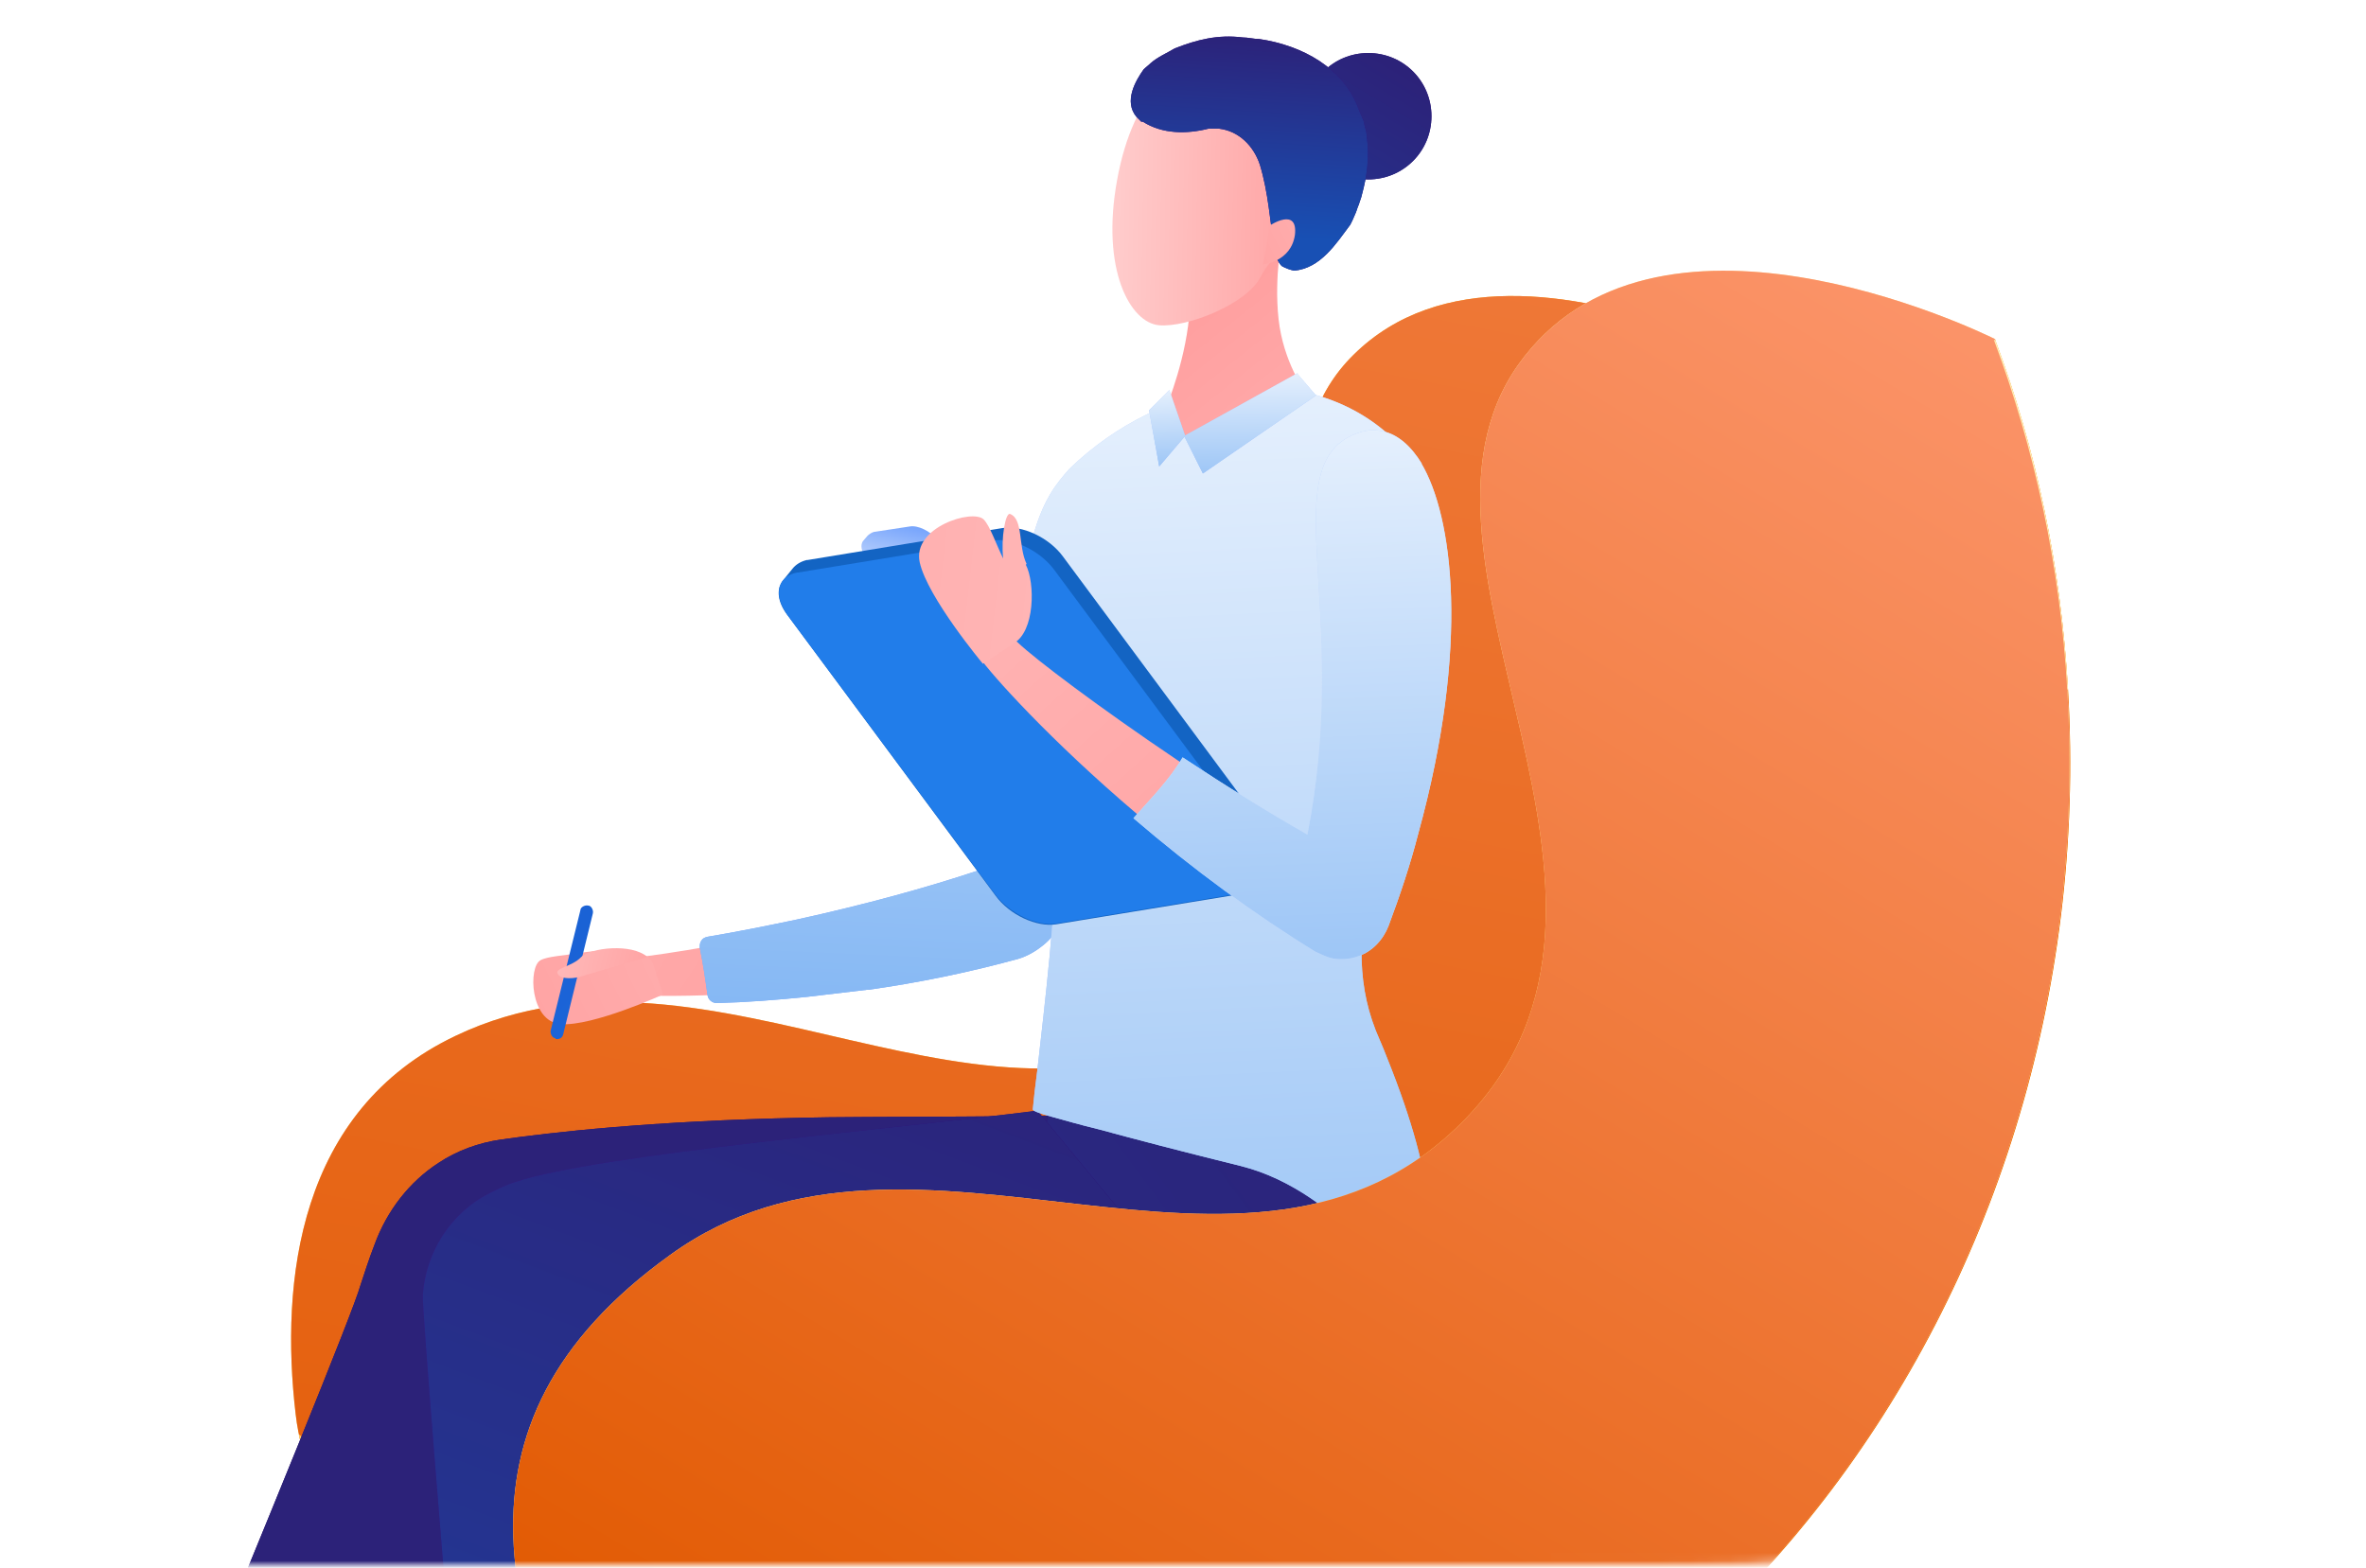 <?xml version="1.0" encoding="UTF-8"?>
<svg id="_Слой_1" data-name="Слой 1" xmlns="http://www.w3.org/2000/svg" version="1.1" xmlns:xlink="http://www.w3.org/1999/xlink" viewBox="0 0 303.3 201">
  <defs>
    <style>
      .cls-1 {
        fill: url(#_Безымянный_градиент_12);
      }

      .cls-1, .cls-2, .cls-3, .cls-4, .cls-5, .cls-6, .cls-7, .cls-8, .cls-9, .cls-10, .cls-11, .cls-12, .cls-13, .cls-14, .cls-15, .cls-16, .cls-17, .cls-18, .cls-19, .cls-20, .cls-21, .cls-22, .cls-23, .cls-24, .cls-25, .cls-26, .cls-27, .cls-28, .cls-29, .cls-30, .cls-31, .cls-32, .cls-33, .cls-34, .cls-35, .cls-36, .cls-37, .cls-38, .cls-39, .cls-40, .cls-41, .cls-42 {
        stroke-width: 0px;
      }

      .cls-2 {
        fill: url(#_Безымянный_градиент_28);
      }

      .cls-3 {
        fill: url(#_Безымянный_градиент_3);
      }

      .cls-4 {
        fill: url(#_Безымянный_градиент_4);
      }

      .cls-5 {
        fill: url(#_Безымянный_градиент_2);
      }

      .cls-6 {
        fill: url(#_Безымянный_градиент_32);
      }

      .cls-7 {
        fill: url(#_Безымянный_градиент_27);
      }

      .cls-8 {
        fill: url(#_Безымянный_градиент);
      }

      .cls-9 {
        fill: url(#_Безымянный_градиент_9);
      }

      .cls-10 {
        fill: url(#_Безымянный_градиент_21);
      }

      .cls-11 {
        fill: #d9d9d9;
      }

      .cls-12 {
        fill: url(#_Безымянный_градиент_18);
      }

      .cls-13 {
        fill: url(#_Безымянный_градиент_39);
      }

      .cls-14 {
        fill: url(#_Безымянный_градиент_25);
      }

      .cls-15 {
        fill: url(#_Безымянный_градиент_24);
      }

      .cls-16 {
        fill: url(#_Безымянный_градиент_38);
      }

      .cls-17 {
        fill: url(#_Безымянный_градиент_8);
      }

      .cls-18 {
        fill: #217dea;
      }

      .cls-19 {
        fill: url(#_Безымянный_градиент_33);
      }

      .cls-20 {
        fill: url(#_Безымянный_градиент_23);
      }

      .cls-21 {
        fill: url(#_Безымянный_градиент_37);
      }

      .cls-22 {
        fill: url(#_Безымянный_градиент_30);
      }

      .cls-23 {
        fill: url(#_Безымянный_градиент_16);
      }

      .cls-24 {
        fill: url(#_Безымянный_градиент_13);
      }

      .cls-25 {
        fill: url(#_Безымянный_градиент_10);
      }

      .cls-26 {
        fill: url(#_Безымянный_градиент_22);
      }

      .cls-27 {
        fill: url(#_Безымянный_градиент_5);
      }

      .cls-28 {
        fill: url(#_Безымянный_градиент_6);
      }

      .cls-29 {
        fill: url(#_Безымянный_градиент_17);
      }

      .cls-30 {
        fill: url(#_Безымянный_градиент_14);
      }

      .cls-31 {
        fill: url(#_Безымянный_градиент_20);
      }

      .cls-32 {
        fill: url(#_Безымянный_градиент_29);
      }

      .cls-33 {
        fill: #1364c3;
      }

      .cls-34 {
        fill: url(#_Безымянный_градиент_34);
      }

      .cls-43 {
        mask: url(#mask);
      }

      .cls-35 {
        fill: url(#_Безымянный_градиент_26);
      }

      .cls-36 {
        fill: url(#_Безымянный_градиент_15);
      }

      .cls-37 {
        fill: url(#_Безымянный_градиент_36);
      }

      .cls-38 {
        fill: url(#_Безымянный_градиент_35);
      }

      .cls-39 {
        fill: url(#_Безымянный_градиент_7);
      }

      .cls-40 {
        fill: url(#_Безымянный_градиент_19);
      }

      .cls-41 {
        fill: url(#_Безымянный_градиент_31);
      }

      .cls-42 {
        fill: url(#_Безымянный_градиент_11);
      }
    </style>
    <linearGradient id="_Безымянный_градиент" data-name="Безымянный градиент" x1="135.8" y1="209.5" x2="135.8" y2="-350.1" gradientTransform="translate(0 166) scale(1 -1)" gradientUnits="userSpaceOnUse">
      <stop offset="0" stop-color="#fff"/>
      <stop offset="1" stop-color="#a6cbf7"/>
    </linearGradient>
    <mask id="mask" x="-16.7" y="-35.4" width="305" height="323.3" maskUnits="userSpaceOnUse">
      <g id="mask0_5327_1222" data-name="mask0 5327 1222">
        <path class="cls-11" d="M-16.7-35.4h209.6c33,0,49.6,0,62.2,6.3,11.6,5.8,21,15.2,26.9,26.9,6.3,12.7,6.3,29.2,6.3,62.2v45.2c0,33,0,49.6-6.3,62.2-5.8,11.6-15.2,21-26.9,26.9-12.7,6.3-29.2,6.3-62.2,6.3H-16.7V-35.4Z"/>
        <path class="cls-8" d="M-16.7-35.4h209.6c33,0,49.6,0,62.2,6.3,11.6,5.8,21,15.2,26.9,26.9,6.3,12.7,6.3,29.2,6.3,62.2v45.2c0,33,0,49.6-6.3,62.2-5.8,11.6-15.2,21-26.9,26.9-12.7,6.3-29.2,6.3-62.2,6.3H-16.7V-35.4Z"/>
      </g>
    </mask>
    <linearGradient id="_Безымянный_градиент_2" data-name="Безымянный градиент 2" x1="-151.7" y1="-78.2" x2="342.2" y2="80.8" gradientTransform="translate(0 166) scale(1 -1)" gradientUnits="userSpaceOnUse">
      <stop offset="0" stop-color="#ffecb6"/>
      <stop offset="1" stop-color="#ffa600"/>
    </linearGradient>
    <linearGradient id="_Безымянный_градиент_3" data-name="Безымянный градиент 3" x1="230.5" y1="425.7" x2="128.1" y2="-91" gradientTransform="translate(0 166) scale(1 -1)" gradientUnits="userSpaceOnUse">
      <stop offset="0" stop-color="#ff9c78"/>
      <stop offset="1" stop-color="#e25b04"/>
    </linearGradient>
    <linearGradient id="_Безымянный_градиент_4" data-name="Безымянный градиент 4" x1="82.4" y1="24.2" x2="-17.5" y2="24.8" gradientTransform="translate(0 166) scale(1 -1)" gradientUnits="userSpaceOnUse">
      <stop offset="0" stop-color="#ffecb6"/>
      <stop offset="1" stop-color="#ffa600"/>
    </linearGradient>
    <linearGradient id="_Безымянный_градиент_5" data-name="Безымянный градиент 5" x1="194.2" y1="159.5" x2="151.6" y2="140.4" gradientTransform="translate(0 166) scale(1 -1)" gradientUnits="userSpaceOnUse">
      <stop offset="0" stop-color="#3c1289"/>
      <stop offset="1" stop-color="#1a0559"/>
    </linearGradient>
    <linearGradient id="_Безымянный_градиент_6" data-name="Безымянный градиент 6" x1="179.1" y1="157.3" x2="146.7" y2="102.9" gradientTransform="translate(0 166) scale(1 -1)" gradientUnits="userSpaceOnUse">
      <stop offset="0" stop-color="#2c2279"/>
      <stop offset="1" stop-color="#1850b4"/>
    </linearGradient>
    <linearGradient id="_Безымянный_градиент_7" data-name="Безымянный градиент 7" x1="-10.6" y1="151.3" x2="210.7" y2="7.5" gradientTransform="translate(0 166) scale(1 -1)" gradientUnits="userSpaceOnUse">
      <stop offset="0" stop-color="#ffcdcd"/>
      <stop offset="1" stop-color="#ff8686"/>
    </linearGradient>
    <linearGradient id="_Безымянный_градиент_8" data-name="Безымянный градиент 8" x1="68.4" y1="151.1" x2="110.6" y2="85.3" gradientTransform="translate(0 166) scale(1 -1)" gradientUnits="userSpaceOnUse">
      <stop offset="0" stop-color="#d0e0fd"/>
      <stop offset="1" stop-color="#79a6fc"/>
    </linearGradient>
    <linearGradient id="_Безымянный_градиент_9" data-name="Безымянный градиент 9" x1="125.2" y1="177.2" x2="114" y2="-75.4" gradientTransform="translate(0 166) scale(1 -1)" gradientUnits="userSpaceOnUse">
      <stop offset="0" stop-color="#217dea"/>
      <stop offset="0" stop-color="#fafcff"/>
      <stop offset=".6" stop-color="#7db3f3"/>
    </linearGradient>
    <linearGradient id="_Безымянный_градиент_10" data-name="Безымянный градиент 10" x1="196.1" y1="-26.3" x2="110.5" y2="205.2" gradientTransform="translate(0 166) scale(1 -1)" gradientUnits="userSpaceOnUse">
      <stop offset="0" stop-color="#d0e0fd"/>
      <stop offset="1" stop-color="#79a6fc"/>
    </linearGradient>
    <linearGradient id="_Безымянный_градиент_11" data-name="Безымянный градиент 11" x1="194.1" y1="-38.3" x2="79.9" y2="201.7" gradientTransform="translate(0 166) scale(1 -1)" gradientUnits="userSpaceOnUse">
      <stop offset="0" stop-color="#d0e0fd"/>
      <stop offset="1" stop-color="#79a6fc"/>
    </linearGradient>
    <linearGradient id="_Безымянный_градиент_12" data-name="Безымянный градиент 12" x1="-106.2" y1="173.8" x2="183.5" y2="-42.7" gradientTransform="translate(0 166) scale(1 -1)" gradientUnits="userSpaceOnUse">
      <stop offset="0" stop-color="#3c1289"/>
      <stop offset="1" stop-color="#1a0559"/>
    </linearGradient>
    <linearGradient id="_Безымянный_градиент_13" data-name="Безымянный градиент 13" x1="-149.9" y1="124.1" x2="173.1" y2="-117.3" gradientTransform="translate(0 166) scale(1 -1)" gradientUnits="userSpaceOnUse">
      <stop offset="0" stop-color="#3c1289"/>
      <stop offset="1" stop-color="#1a0559"/>
    </linearGradient>
    <linearGradient id="_Безымянный_градиент_14" data-name="Безымянный градиент 14" x1="35.2" y1="-50.9" x2="-152" y2="-185.6" gradientTransform="translate(0 166) scale(1 -1)" gradientUnits="userSpaceOnUse">
      <stop offset="0" stop-color="#2c2279"/>
      <stop offset="1" stop-color="#1850b4"/>
    </linearGradient>
    <linearGradient id="_Безымянный_градиент_15" data-name="Безымянный градиент 15" x1="38" y1="68.8" x2="211.6" y2="-13.7" gradientTransform="translate(0 166) scale(1 -1)" gradientUnits="userSpaceOnUse">
      <stop offset="0" stop-color="#3c1289"/>
      <stop offset="1" stop-color="#1a0559"/>
    </linearGradient>
    <linearGradient id="_Безымянный_градиент_16" data-name="Безымянный градиент 16" x1="180.7" y1="33" x2="-133.2" y2="-200" gradientTransform="translate(0 166) scale(1 -1)" gradientUnits="userSpaceOnUse">
      <stop offset="0" stop-color="#2c2279"/>
      <stop offset="1" stop-color="#1850b4"/>
    </linearGradient>
    <linearGradient id="_Безымянный_градиент_17" data-name="Безымянный градиент 17" x1="35.2" y1="-1.2" x2="137.8" y2="-79.1" gradientTransform="translate(0 166) scale(1 -1)" gradientUnits="userSpaceOnUse">
      <stop offset="0" stop-color="#3c1289"/>
      <stop offset="1" stop-color="#1a0559"/>
    </linearGradient>
    <linearGradient id="_Безымянный_градиент_18" data-name="Безымянный градиент 18" x1="125.8" y1="41.8" x2="39.5" y2="-187.6" gradientTransform="translate(0 166) scale(1 -1)" gradientUnits="userSpaceOnUse">
      <stop offset="0" stop-color="#2c2279"/>
      <stop offset="1" stop-color="#1850b4"/>
    </linearGradient>
    <linearGradient id="_Безымянный_градиент_19" data-name="Безымянный градиент 19" x1="127.3" y1="168.7" x2="200" y2="-81.6" gradientTransform="translate(0 166) scale(1 -1)" gradientUnits="userSpaceOnUse">
      <stop offset="0" stop-color="#d0e0fd"/>
      <stop offset="1" stop-color="#79a6fc"/>
    </linearGradient>
    <linearGradient id="_Безымянный_градиент_20" data-name="Безымянный градиент 20" x1="152.9" y1="150.1" x2="168.7" y2="-190.4" gradientTransform="translate(0 166) scale(1 -1)" gradientUnits="userSpaceOnUse">
      <stop offset="0" stop-color="#217dea"/>
      <stop offset="0" stop-color="#fafcff"/>
      <stop offset=".6" stop-color="#7db3f3"/>
    </linearGradient>
    <linearGradient id="_Безымянный_градиент_21" data-name="Безымянный градиент 21" x1="211.4" y1="55.3" x2="122.4" y2="167.1" gradientTransform="translate(0 166) scale(1 -1)" gradientUnits="userSpaceOnUse">
      <stop offset="0" stop-color="#ffcdcd"/>
      <stop offset="1" stop-color="#ff8686"/>
    </linearGradient>
    <linearGradient id="_Безымянный_градиент_22" data-name="Безымянный градиент 22" x1="142.2" y1="141.8" x2="183.1" y2="141.1" gradientTransform="translate(0 166) scale(1 -1)" gradientUnits="userSpaceOnUse">
      <stop offset="0" stop-color="#ffcdcd"/>
      <stop offset="1" stop-color="#ff8686"/>
    </linearGradient>
    <linearGradient id="_Безымянный_градиент_23" data-name="Безымянный градиент 23" x1="148.2" y1="174.1" x2="189" y2="96.1" gradientTransform="translate(0 166) scale(1 -1)" gradientUnits="userSpaceOnUse">
      <stop offset="0" stop-color="#3c1289"/>
      <stop offset="1" stop-color="#1a0559"/>
    </linearGradient>
    <linearGradient id="_Безымянный_градиент_24" data-name="Безымянный градиент 24" x1="161" y1="161.4" x2="159.4" y2="135.8" gradientTransform="translate(0 166) scale(1 -1)" gradientUnits="userSpaceOnUse">
      <stop offset="0" stop-color="#2c2279"/>
      <stop offset="1" stop-color="#1850b4"/>
    </linearGradient>
    <linearGradient id="_Безымянный_градиент_25" data-name="Безымянный градиент 25" x1="198" y1="152.3" x2="131.1" y2="118.8" gradientTransform="translate(0 166) scale(1 -1)" gradientUnits="userSpaceOnUse">
      <stop offset="0" stop-color="#ffcdcd"/>
      <stop offset="1" stop-color="#ff8686"/>
    </linearGradient>
    <linearGradient id="_Безымянный_градиент_26" data-name="Безымянный градиент 26" x1="114.2" y1="91.6" x2="115.8" y2="98.6" gradientTransform="translate(0 166) scale(1 -1)" gradientUnits="userSpaceOnUse">
      <stop offset="0" stop-color="#d0e0fd"/>
      <stop offset="1" stop-color="#79a6fc"/>
    </linearGradient>
    <linearGradient id="_Безымянный_градиент_27" data-name="Безымянный градиент 27" x1="87" y1="168.1" x2="243.2" y2="-6.1" gradientTransform="translate(0 166) scale(1 -1)" gradientUnits="userSpaceOnUse">
      <stop offset="0" stop-color="#ffcdcd"/>
      <stop offset="1" stop-color="#ff8686"/>
    </linearGradient>
    <linearGradient id="_Безымянный_градиент_28" data-name="Безымянный градиент 28" x1="165.2" y1="67.8" x2="186.1" y2="236.7" gradientTransform="translate(0 166) scale(1 -1)" gradientUnits="userSpaceOnUse">
      <stop offset="0" stop-color="#d0e0fd"/>
      <stop offset="1" stop-color="#79a6fc"/>
    </linearGradient>
    <linearGradient id="_Безымянный_градиент_29" data-name="Безымянный градиент 29" x1="163.6" y1="130.5" x2="171.1" y2="-66.6" gradientTransform="translate(0 166) scale(1 -1)" gradientUnits="userSpaceOnUse">
      <stop offset="0" stop-color="#217dea"/>
      <stop offset="0" stop-color="#fafcff"/>
      <stop offset=".6" stop-color="#7db3f3"/>
    </linearGradient>
    <linearGradient id="_Безымянный_градиент_30" data-name="Безымянный градиент 30" x1="220.4" y1="79.9" x2="-37.3" y2="109.4" gradientTransform="translate(0 166) scale(1 -1)" gradientUnits="userSpaceOnUse">
      <stop offset="0" stop-color="#ffcdcd"/>
      <stop offset="1" stop-color="#ff8686"/>
    </linearGradient>
    <linearGradient id="_Безымянный_градиент_31" data-name="Безымянный градиент 31" x1="153.6" y1="77.8" x2="6.4" y2="6.5" gradientTransform="translate(0 166) scale(1 -1)" gradientUnits="userSpaceOnUse">
      <stop offset="0" stop-color="#ffcdcd"/>
      <stop offset="1" stop-color="#ff8686"/>
    </linearGradient>
    <linearGradient id="_Безымянный_градиент_32" data-name="Безымянный градиент 32" x1="114.2" y1="9" x2="3.8" y2="96.4" gradientTransform="translate(0 166) scale(1 -1)" gradientUnits="userSpaceOnUse">
      <stop offset="0" stop-color="#2675eb"/>
      <stop offset="1" stop-color="#0744b3"/>
    </linearGradient>
    <linearGradient id="_Безымянный_градиент_33" data-name="Безымянный градиент 33" x1="61" y1="46.1" x2="98.4" y2="37.3" gradientTransform="translate(0 166) scale(1 -1)" gradientUnits="userSpaceOnUse">
      <stop offset="0" stop-color="#ffcdcd"/>
      <stop offset="1" stop-color="#ff8686"/>
    </linearGradient>
    <linearGradient id="_Безымянный_градиент_34" data-name="Безымянный градиент 34" x1="146.9" y1="119.7" x2="152.4" y2="100.8" gradientTransform="translate(0 166) scale(1 -1)" gradientUnits="userSpaceOnUse">
      <stop offset="0" stop-color="#d0e0fd"/>
      <stop offset="1" stop-color="#79a6fc"/>
    </linearGradient>
    <linearGradient id="_Безымянный_градиент_35" data-name="Безымянный градиент 35" x1="149.3" y1="118.8" x2="150.6" y2="90.4" gradientTransform="translate(0 166) scale(1 -1)" gradientUnits="userSpaceOnUse">
      <stop offset="0" stop-color="#217dea"/>
      <stop offset="0" stop-color="#fafcff"/>
      <stop offset=".6" stop-color="#7db3f3"/>
    </linearGradient>
    <linearGradient id="_Безымянный_градиент_36" data-name="Безымянный градиент 36" x1="158.1" y1="120.3" x2="163.5" y2="101.6" gradientTransform="translate(0 166) scale(1 -1)" gradientUnits="userSpaceOnUse">
      <stop offset="0" stop-color="#d0e0fd"/>
      <stop offset="1" stop-color="#79a6fc"/>
    </linearGradient>
    <linearGradient id="_Безымянный_градиент_37" data-name="Безымянный градиент 37" x1="160.2" y1="121.9" x2="160.8" y2="84.5" gradientTransform="translate(0 166) scale(1 -1)" gradientUnits="userSpaceOnUse">
      <stop offset="0" stop-color="#217dea"/>
      <stop offset="0" stop-color="#fafcff"/>
      <stop offset=".6" stop-color="#7db3f3"/>
    </linearGradient>
    <linearGradient id="_Безымянный_градиент_38" data-name="Безымянный градиент 38" x1="117.7" y1="76.4" x2="328" y2="-115.9" gradientTransform="translate(0 166) scale(1 -1)" gradientUnits="userSpaceOnUse">
      <stop offset="0" stop-color="#ffecb6"/>
      <stop offset="1" stop-color="#ffa600"/>
    </linearGradient>
    <linearGradient id="_Безымянный_градиент_39" data-name="Безымянный градиент 39" x1="261.1" y1="161" x2="122" y2="-69.7" gradientTransform="translate(0 166) scale(1 -1)" gradientUnits="userSpaceOnUse">
      <stop offset="0" stop-color="#ff9c78"/>
      <stop offset="1" stop-color="#e25b04"/>
    </linearGradient>
  </defs>
  <g class="cls-43">
    <g>
      <path class="cls-5" d="M255.8,43.6c-14.5,5.4-26.5,3.5-40.8-1.5-13.2-4.7-30.5-7.5-41.5,3.4-20.1,19.8,14.1,62.8-16.1,84.2-30.2,21.4-65.9-12.7-99,3.1-20.2,9.6-22.5,31.5-20.5,48.5,1.4,12.3,10.6,22.6,19.9,30.8,24,21.4,55.2,33,88.6,30,70.2-6.4,123.3-75.2,118.7-153.6-.9-15.9-4.1-30.9-9.3-44.8Z"/>
      <path class="cls-3" d="M255.8,43.6c-14.5,5.4-26.5,3.5-40.8-1.5-13.2-4.7-30.5-7.5-41.5,3.4-20.1,19.8,14.1,62.8-16.1,84.2-30.2,21.4-65.9-12.7-99,3.1-20.2,9.6-22.5,31.5-20.5,48.5,1.4,12.3,10.6,22.6,19.9,30.8,24,21.4,55.2,33,88.6,30,70.2-6.4,123.3-75.2,118.7-153.6-.9-15.9-4.1-30.9-9.3-44.8Z"/>
      <path class="cls-4" d="M265.1,88.4c-.9-15.9-4.1-30.9-9.3-44.8-14.4,5.4-26.4,3.6-40.6-1.4,1.8,7.6,2.9,15.5,3.4,23.7,4.2,71-43.9,133.4-107.5,139.1-26.8,2.5-52.2-5.6-72.8-21.1,2.3,11.1,10.8,20.5,19.4,28.1,24,21.4,55.2,33,88.6,30,70.2-6.4,123.3-75.2,118.7-153.6Z"/>
      <path class="cls-27" d="M175.4,23c4.5,0,8.1-3.6,8.1-8.1s-3.6-8.1-8.1-8.1-8.1,3.6-8.1,8.1,3.6,8.1,8.1,8.1Z"/>
      <path class="cls-28" d="M175.4,23c4.5,0,8.1-3.6,8.1-8.1s-3.6-8.1-8.1-8.1-8.1,3.6-8.1,8.1,3.6,8.1,8.1,8.1Z"/>
      <path class="cls-39" d="M143,59.8c-10.2,1.1-3.1,21.4-14.8,48.5-.6,1.4-1.3,2.8-2,4.3-7.6,2.6-16.2,4.8-23.9,6.5-10.7,2.3-19.9,3.7-22.6,3.8-5.4.2-6.6,3.5-2,4.4,2.4.4,12.5.8,25.8-.6,7.9-.8,17-2.2,26.1-4.6,1.2-.3,2.4-.9,3.4-1.7.8-.6,1.5-1.4,2-2.3,2.1-3.5,4.1-7,5.8-10.6,13.5-27.9,10.1-48.5,2.2-47.6Z"/>
      <path class="cls-17" d="M111.1,126.9c-2.5.3-5,.6-7.6.9-3.9.4-7.8.7-11.6.8-.6,0-1.1-.4-1.2-1-.3-2.2-.6-4.2-1-6.1,0-.3,0-.6.2-.9.2-.3.4-.4.8-.5,3.6-.6,7.6-1.4,11.4-2.2,8.7-1.9,16.7-4.1,23.3-6.3.6-1.3,1.3-2.6,1.8-3.8,5.6-12.9,6.8-24.3,7.8-32.7,1-9.1,1.7-15.6,7.7-16.4,0,0,.2,0,.3,0,2.1-.2,4,.7,5.4,2.7,4.7,6.7,4,24.9-6.6,46.5-1.7,3.5-3.7,7.1-5.9,10.7-.6,1-1.3,1.9-2.2,2.6-1.1.9-2.4,1.6-3.8,1.9-5.9,1.6-12.2,2.9-18.6,3.8Z"/>
      <path class="cls-9" d="M111.1,126.9c-2.5.3-5,.6-7.6.9-3.9.4-7.8.7-11.6.8-.6,0-1.1-.4-1.2-1-.3-2.2-.6-4.2-1-6.1,0-.3,0-.6.2-.9.2-.3.4-.4.8-.5,3.6-.6,7.6-1.4,11.4-2.2,8.7-1.9,16.7-4.1,23.3-6.3.6-1.3,1.3-2.6,1.8-3.8,5.6-12.9,6.8-24.3,7.8-32.7,1-9.1,1.7-15.6,7.7-16.4,0,0,.2,0,.3,0,2.1-.2,4,.7,5.4,2.7,4.7,6.7,4,24.9-6.6,46.5-1.7,3.5-3.7,7.1-5.9,10.7-.6,1-1.3,1.9-2.2,2.6-1.1.9-2.4,1.6-3.8,1.9-5.9,1.6-12.2,2.9-18.6,3.8Z"/>
      <path class="cls-25" d="M169.2,52c7.6,1.6,14.7,7.7,15.2,15.6.1,1,.2,2.1.3,3.3,0,4.7-.9,10.8-3.2,18.8-6.9,23.4-10.2,38.5-10.2,38.5h-33.8s.1-3.3,0-4.7c-.2-1.4-.5-3.4-.8-5.7-.7-8.2-.6-11.5-1.9-19.8-.2-1.4-.4-2.8-.6-4.1,0-3.2-.6-6.6-1-10.1-.1-1.2-.3-2.3-.4-3.5-1.3-5.8,0-11.2,2.9-15.7.7-1.1,1.6-2.2,2.5-3.2,6.9-6.7,17-11.4,27.2-10.1,2.6.1,4,.6,4,.6Z"/>
      <path class="cls-42" d="M138.2,66.3s-8.2,11.1-10.1,16.1c-1.8,4.8,6,11.8,6,11.8,0,0,5.7-1.6,6.5-11.7.9-10.7-2.4-16.1-2.4-16.1Z"/>
      <path class="cls-1" d="M151.1,184.5s0,0,0,0h0Z"/>
      <path class="cls-24" d="M160.8,179.3l-10-36.6c-16.6.6-40.8.4-47.9.6-19.5.4-32.4,1.9-38.7,2.8-2.8.4-5.6,1.4-8,3-3.7,2.4-6.6,6.1-8.2,10.5-.7,1.8-1.3,3.7-1.8,5.2-1.8,6.6-46.2,112.9-46.2,112.9h12.5c0,.1,35.9-50.1,46.8-71.6,5.8-11.4,8.6-24,10.1-33.4,12,2.3,25,3.5,41.2,5.3,12.8,1.3,36.6,2.2,50.2,1.3Z"/>
      <path class="cls-30" d="M160.8,179.3l-10-36.6c-16.6.6-40.8.4-47.9.6-19.5.4-32.4,1.9-38.7,2.8-2.8.4-5.6,1.4-8,3-3.7,2.4-6.6,6.1-8.2,10.5-.7,1.8-1.3,3.7-1.8,5.2-1.8,6.6-46.2,112.9-46.2,112.9h12.5c0,.1,35.9-50.1,46.8-71.6,5.8-11.4,8.6-24,10.1-33.4,12,2.3,25,3.5,41.2,5.3,12.8,1.3,36.6,2.2,50.2,1.3Z"/>
      <path class="cls-36" d="M171.5,126.5h-34.1c-.1,0-3.5,13.5-3.3,20.4,0,2.5,2.4,17.7,3.7,31.8,0,0,25.3,1,25.8,1,4.3,0,7.5-1.4,10.8-3.5,3.2-2,6-5.5,7.5-13.2,2.2-10.9-10.4-36.4-10.4-36.4Z"/>
      <path class="cls-23" d="M171.5,126.5h-34.1c-.1,0-3.5,13.5-3.3,20.4,0,2.5,2.4,17.7,3.7,31.8,0,0,25.3,1,25.8,1,4.3,0,7.5-1.4,10.8-3.5,3.2-2,6-5.5,7.5-13.2,2.2-10.9-10.4-36.4-10.4-36.4Z"/>
      <path class="cls-29" d="M132.9,142.4c-17,2.2-56.2,5.6-66.7,9.1-1.1.3-2.3.9-3.5,1.5-4.9,2.5-8.1,7.5-8.5,13-.2,3.1,9.9,121.9,9.9,121.9l12-.6s6.5-63.6,7.6-85.3c.5-9.1-1-18.1-2.9-25.6,12.3.7,39.4,1.6,53.4,2,7.5.2,17.6,0,28.1-.5,0,0,0,0,0,0l-29.3-35.5Z"/>
      <path class="cls-12" d="M132.9,142.4c-17,2.2-56.2,5.6-66.7,9.1-1.1.3-2.3.9-3.5,1.5-4.9,2.5-8.1,7.5-8.5,13-.2,3.1,9.9,121.9,9.9,121.9l12-.6s6.5-63.6,7.6-85.3c.5-9.1-1-18.1-2.9-25.6,12.3.7,39.4,1.6,53.4,2,7.5.2,17.6,0,28.1-.5,0,0,0,0,0,0l-29.3-35.5Z"/>
      <path class="cls-40" d="M181.2,167h-.2c-.1,0-8.8-14.2-21.9-17.5-7.7-1.9-13.8-3.5-18.2-4.7-2.5-.6-4.5-1.2-6-1.6q-2.6-.7-2.5-1c.1-1.2.3-2.9.6-5.2.9-8,2.5-21.3,2.2-27.3-.3-4.1-.5-7.3-1.4-12.7-.2-1.2-.4-2.3-.6-3.5-1-.9-7.9-7.5-6-12.4.5-1.4,1.3-2.6,1.9-3.8.8-1.3,1.6-2.8,2.1-4.3.3-.9.5-1.8.8-2.7.6-2.3,1.3-4.7,2.6-6.9.7-1.2,1.6-2.3,2.5-3.3,6-5.8,13.5-9.4,21-10.2,1-.1,2-.2,2.9-.2h.8c9.7,0,19,5.5,22.1,15.1.3,1.3.5,3.9.6,5.2,0,1.3,0,2.6-.2,3.9,0,.9-.2,2-.3,3.2-.5,3.9-1.3,7.9-2.5,12.4-.7,2.8-1.7,5.5-2.7,8.2-1.5,4.1-2.7,9.7-3.3,13.9-1.3,8.7-1.7,14.9,1.4,21.8.3.7.6,1.4.9,2.2,6.6,16.4,6.3,24.4,4,30.7,0,.2,0,.5-.3.6,0,0-.3,0-.5,0Z"/>
      <path class="cls-31" d="M181.2,167h-.2c-.1,0-8.8-14.2-21.9-17.5-7.7-1.9-13.8-3.5-18.2-4.7-2.5-.6-4.5-1.2-6-1.6q-2.6-.7-2.5-1c.1-1.2.3-2.9.6-5.2.9-8,2.5-21.3,2.2-27.3-.3-4.1-.5-7.3-1.4-12.7-.2-1.2-.4-2.3-.6-3.5-1-.9-7.9-7.5-6-12.4.5-1.4,1.3-2.6,1.9-3.8.8-1.3,1.6-2.8,2.1-4.3.3-.9.5-1.8.8-2.7.6-2.3,1.3-4.7,2.6-6.9.7-1.2,1.6-2.3,2.5-3.3,6-5.8,13.5-9.4,21-10.2,1-.1,2-.2,2.9-.2h.8c9.7,0,19,5.5,22.1,15.1.3,1.3.5,3.9.6,5.2,0,1.3,0,2.6-.2,3.9,0,.9-.2,2-.3,3.2-.5,3.9-1.3,7.9-2.5,12.4-.7,2.8-1.7,5.5-2.7,8.2-1.5,4.1-2.7,9.7-3.3,13.9-1.3,8.7-1.7,14.9,1.4,21.8.3.7.6,1.4.9,2.2,6.6,16.4,6.3,24.4,4,30.7,0,.2,0,.5-.3.6,0,0-.3,0-.5,0Z"/>
      <path class="cls-10" d="M164.4,30.1s-1.1,5.3-.5,10.8c.6,5.5,3.4,9.3,3.4,9.3.5.3-6.2,4.4-9.2,5.2-6.4,1.6-9.2-.3-9-2.2,0,0,2.4-5.4,3.2-11.4,1-7.6-.8-11-.8-11l12.9-.7Z"/>
      <path class="cls-26" d="M157.1,7c16.2-.1,17.4,14.9,12.6,21.2-4.4,5.8-5.7,2.7-8.1,7.3-1.8,3.5-9.4,6.5-13,6.2-3.7-.3-7.5-7.1-5.4-18.6,2.1-11.6,7.9-16.1,13.9-16.2Z"/>
      <path class="cls-20" d="M146.5,15.6c2.5,1.6,5.6,1.6,8.4.9.5,0,.9,0,1.4,0,2.5.3,4.4,2.2,5.2,4.6,1.1,3.6,1.3,7.3,1.9,11,0,.3.1.6.2.9.2.4.4.8.7,1.1.5.3,1.1.5,1.6.6,3.4-.3,5.4-3.5,7.2-5.9.2-.4.4-.8.6-1.3.2-.4.3-.9.5-1.3.1-.4.3-.8.4-1.3.6-2.2,1-4.8.6-7.4,0-.7-.3-1.3-.4-2-.2-.5-.4-.9-.6-1.4-1.9-5.4-7.3-8.3-12.8-9.1-.7,0-1.4-.2-2.1-.2-3.2-.4-5.9.3-8.7,1.4-1,.6-2.2,1.1-3.1,1.9-.3.3-.6.5-.9.8-1,1.4-2.6,4.1-.9,6.1.3.3.6.6.6.6Z"/>
      <path class="cls-15" d="M146.5,15.6c2.5,1.6,5.6,1.6,8.4.9.5,0,.9,0,1.4,0,2.5.3,4.4,2.2,5.2,4.6,1.1,3.6,1.3,7.3,1.9,11,0,.3.1.6.2.9.2.4.4.8.7,1.1.5.3,1.1.5,1.6.6,3.4-.3,5.4-3.5,7.2-5.9.2-.4.4-.8.6-1.3.2-.4.3-.9.5-1.3.1-.4.3-.8.4-1.3.6-2.2,1-4.8.6-7.4,0-.7-.3-1.3-.4-2-.2-.5-.4-.9-.6-1.4-1.9-5.4-7.3-8.3-12.8-9.1-.7,0-1.4-.2-2.1-.2-3.2-.4-5.9.3-8.7,1.4-1,.6-2.2,1.1-3.1,1.9-.3.3-.6.5-.9.8-1,1.4-2.6,4.1-.9,6.1.3.3.6.6.6.6Z"/>
      <path class="cls-14" d="M162.8,28.9s3.6-2.4,3.2,1.2c-.5,3.5-4.1,3.8-4.1,3.8l.9-5Z"/>
      <path class="cls-35" d="M110.9,71.3c-.5-.7-.6-1.4-.3-1.9l.6-.7c.2-.2.5-.4.8-.5h0l4.6-.7c1.1-.2,2.6.6,3.5,1.6l-.6.7-8.6,1.5Z"/>
      <path class="cls-33" d="M160.4,114.4l-25,4.1c-2.5.4-6-1.2-7.8-3.7l-26.7-36c-1.2-1.6-1.4-3.2-.6-4.3l1.3-1.6c.4-.5,1-.9,1.8-1.1,0,0,0,0,.1,0l25-4.1c2.5-.4,6,1.2,7.8,3.7l26.7,36c1.2,1.6,1.4,3.2.6,4.4l-1.3,1.6c-.4.5-1,.9-1.8,1.1h-.1Z"/>
      <path class="cls-18" d="M161.8,109l-26.7-36c-1.8-2.4-5.3-4.1-7.8-3.7l-25,4.1s0,0-.1,0c-1.1.2-1.9.8-2.2,1.7-.4,1,0,2.4.9,3.7l26.7,35.9c1.8,2.4,5.3,4.1,7.8,3.7l25-4.1s0,0,.1,0c1.1-.2,1.9-.8,2.2-1.7.3-1.1,0-2.4-.9-3.7Z"/>
      <path class="cls-7" d="M174.6,56.1c-10.8,3.3-.4,21.9-6.5,52-5.9-3.3-11.8-7-17.1-10.6-10.1-6.8-18.3-13-20.5-15.1-4.4-4.2-7.9-2.5-5,1.8,1.5,2.2,9.1,10.7,20.3,20.2,6.6,5.6,14.5,11.6,23.3,17,1.5.9,3.3,1.1,4.9.5,1.6-.6,2.9-1.9,3.5-3.5,1.4-3.8,2.7-7.8,3.8-11.7,9-32.8,2-53.2-6.6-50.6Z"/>
      <path class="cls-2" d="M182.3,59.5c-1.4-2.3-3.1-3.8-5-4.2-.9-.2-1.9-.2-2.9.1-6.4,2-6,8.8-5.4,19,.5,8.2,1.2,19.3-1.4,32.6-5.1-2.9-10.4-6.2-16-9.9-1.7,2.9-4.1,5.3-6.3,7.8h0c7.7,6.6,15.5,12.3,23.3,17.1.6.3,1.3.6,1.9.8,1.2.3,2.5.2,3.6-.2,1.8-.6,3.2-2.1,3.9-3.9,1.5-4,2.8-7.9,3.8-11.8,6.7-24.3,4.4-40.8.4-47.5Z"/>
      <path class="cls-32" d="M182.3,59.5c-1.4-2.3-3.1-3.8-5-4.2-.9-.2-1.9-.2-2.9.1-6.4,2-6,8.8-5.4,19,.5,8.2,1.2,19.3-1.4,32.6-5.1-2.9-10.4-6.2-16-9.9-1.7,2.9-4.1,5.3-6.3,7.8h0c7.7,6.6,15.5,12.3,23.3,17.1.6.3,1.3.6,1.9.8,1.2.3,2.5.2,3.6-.2,1.8-.6,3.2-2.1,3.9-3.9,1.5-4,2.8-7.9,3.8-11.8,6.7-24.3,4.4-40.8.4-47.5Z"/>
      <path class="cls-22" d="M131.6,72.3c-1.1-2.3-.4-5.7-2.1-6.4-.6-.3-1.2,3.1-.9,5.7-.9-1.8-1.7-4.2-2.5-5-1.4-1.4-9.2,1-8.2,5.5,1,4.5,8.1,13,8.1,13l3.9-2.6c2.8-1.5,2.8-7.8,1.6-10.1Z"/>
      <path class="cls-41" d="M83.8,123.8c-.6-2.7-7.3-2-9.6-1.6-1.8.3-4,.4-4.9.9-1.6.8-1.4,7.9,2.6,8.2,4.1.3,13.1-3.8,13.1-3.8l-1.2-3.6Z"/>
      <path class="cls-6" d="M71.2,133.1c-.4,0-.7-.6-.6-1l3.8-15.4c0-.4.6-.7,1-.6.4,0,.7.6.6,1l-3.8,15.5c-.1.5-.6.7-1,.6Z"/>
      <path class="cls-19" d="M74.5,122.7c-1.2,1.3-3.7,1.4-2.9,2.3.4.5,1.9.6,3.5,0l7.9-2.3c-2-1.8-7.3-1.2-8.5,0Z"/>
      <path class="cls-34" d="M151.9,55.8l-2-5.8-2.6,2.6,1.3,7.2,3.4-4Z"/>
      <path class="cls-38" d="M151.9,55.8l-2-5.8-2.6,2.6,1.3,7.2,3.4-4Z"/>
      <path class="cls-37" d="M166.4,47.8l-14.6,8.1,2.4,4.8,14.5-10-2.4-2.8Z"/>
      <path class="cls-21" d="M166.4,47.8l-14.6,8.1,2.4,4.8,14.5-10-2.4-2.8Z"/>
      <path class="cls-16" d="M255.8,43.5c-2.8-1.4-44-21-61.2,3.3-17.7,25.1,20.9,68.2-6.8,96.7-27.7,28.5-70.6-5.3-101.9,17.4-15.3,11-20.5,23.2-20.1,36.1.5,14.1,6.7,27.4,19.6,33.8,18.5,9.1,39.3,13.3,60.9,11.3,70.2-6.4,123.3-75.2,118.7-153.6-.9-15.9-4.2-31-9.4-44.9Z"/>
      <path class="cls-13" d="M255.8,43.5c-2.8-1.4-44-21-61.2,3.3-17.7,25.1,20.9,68.2-6.8,96.7-27.7,28.5-70.6-5.3-101.9,17.4-15.3,11-20.5,23.2-20.1,36.1.5,14.1,6.7,27.4,19.6,33.8,18.5,9.1,39.3,13.3,60.9,11.3,70.2-6.4,123.3-75.2,118.7-153.6-.9-15.9-4.2-31-9.4-44.9Z"/>
    </g>
  </g>
</svg>